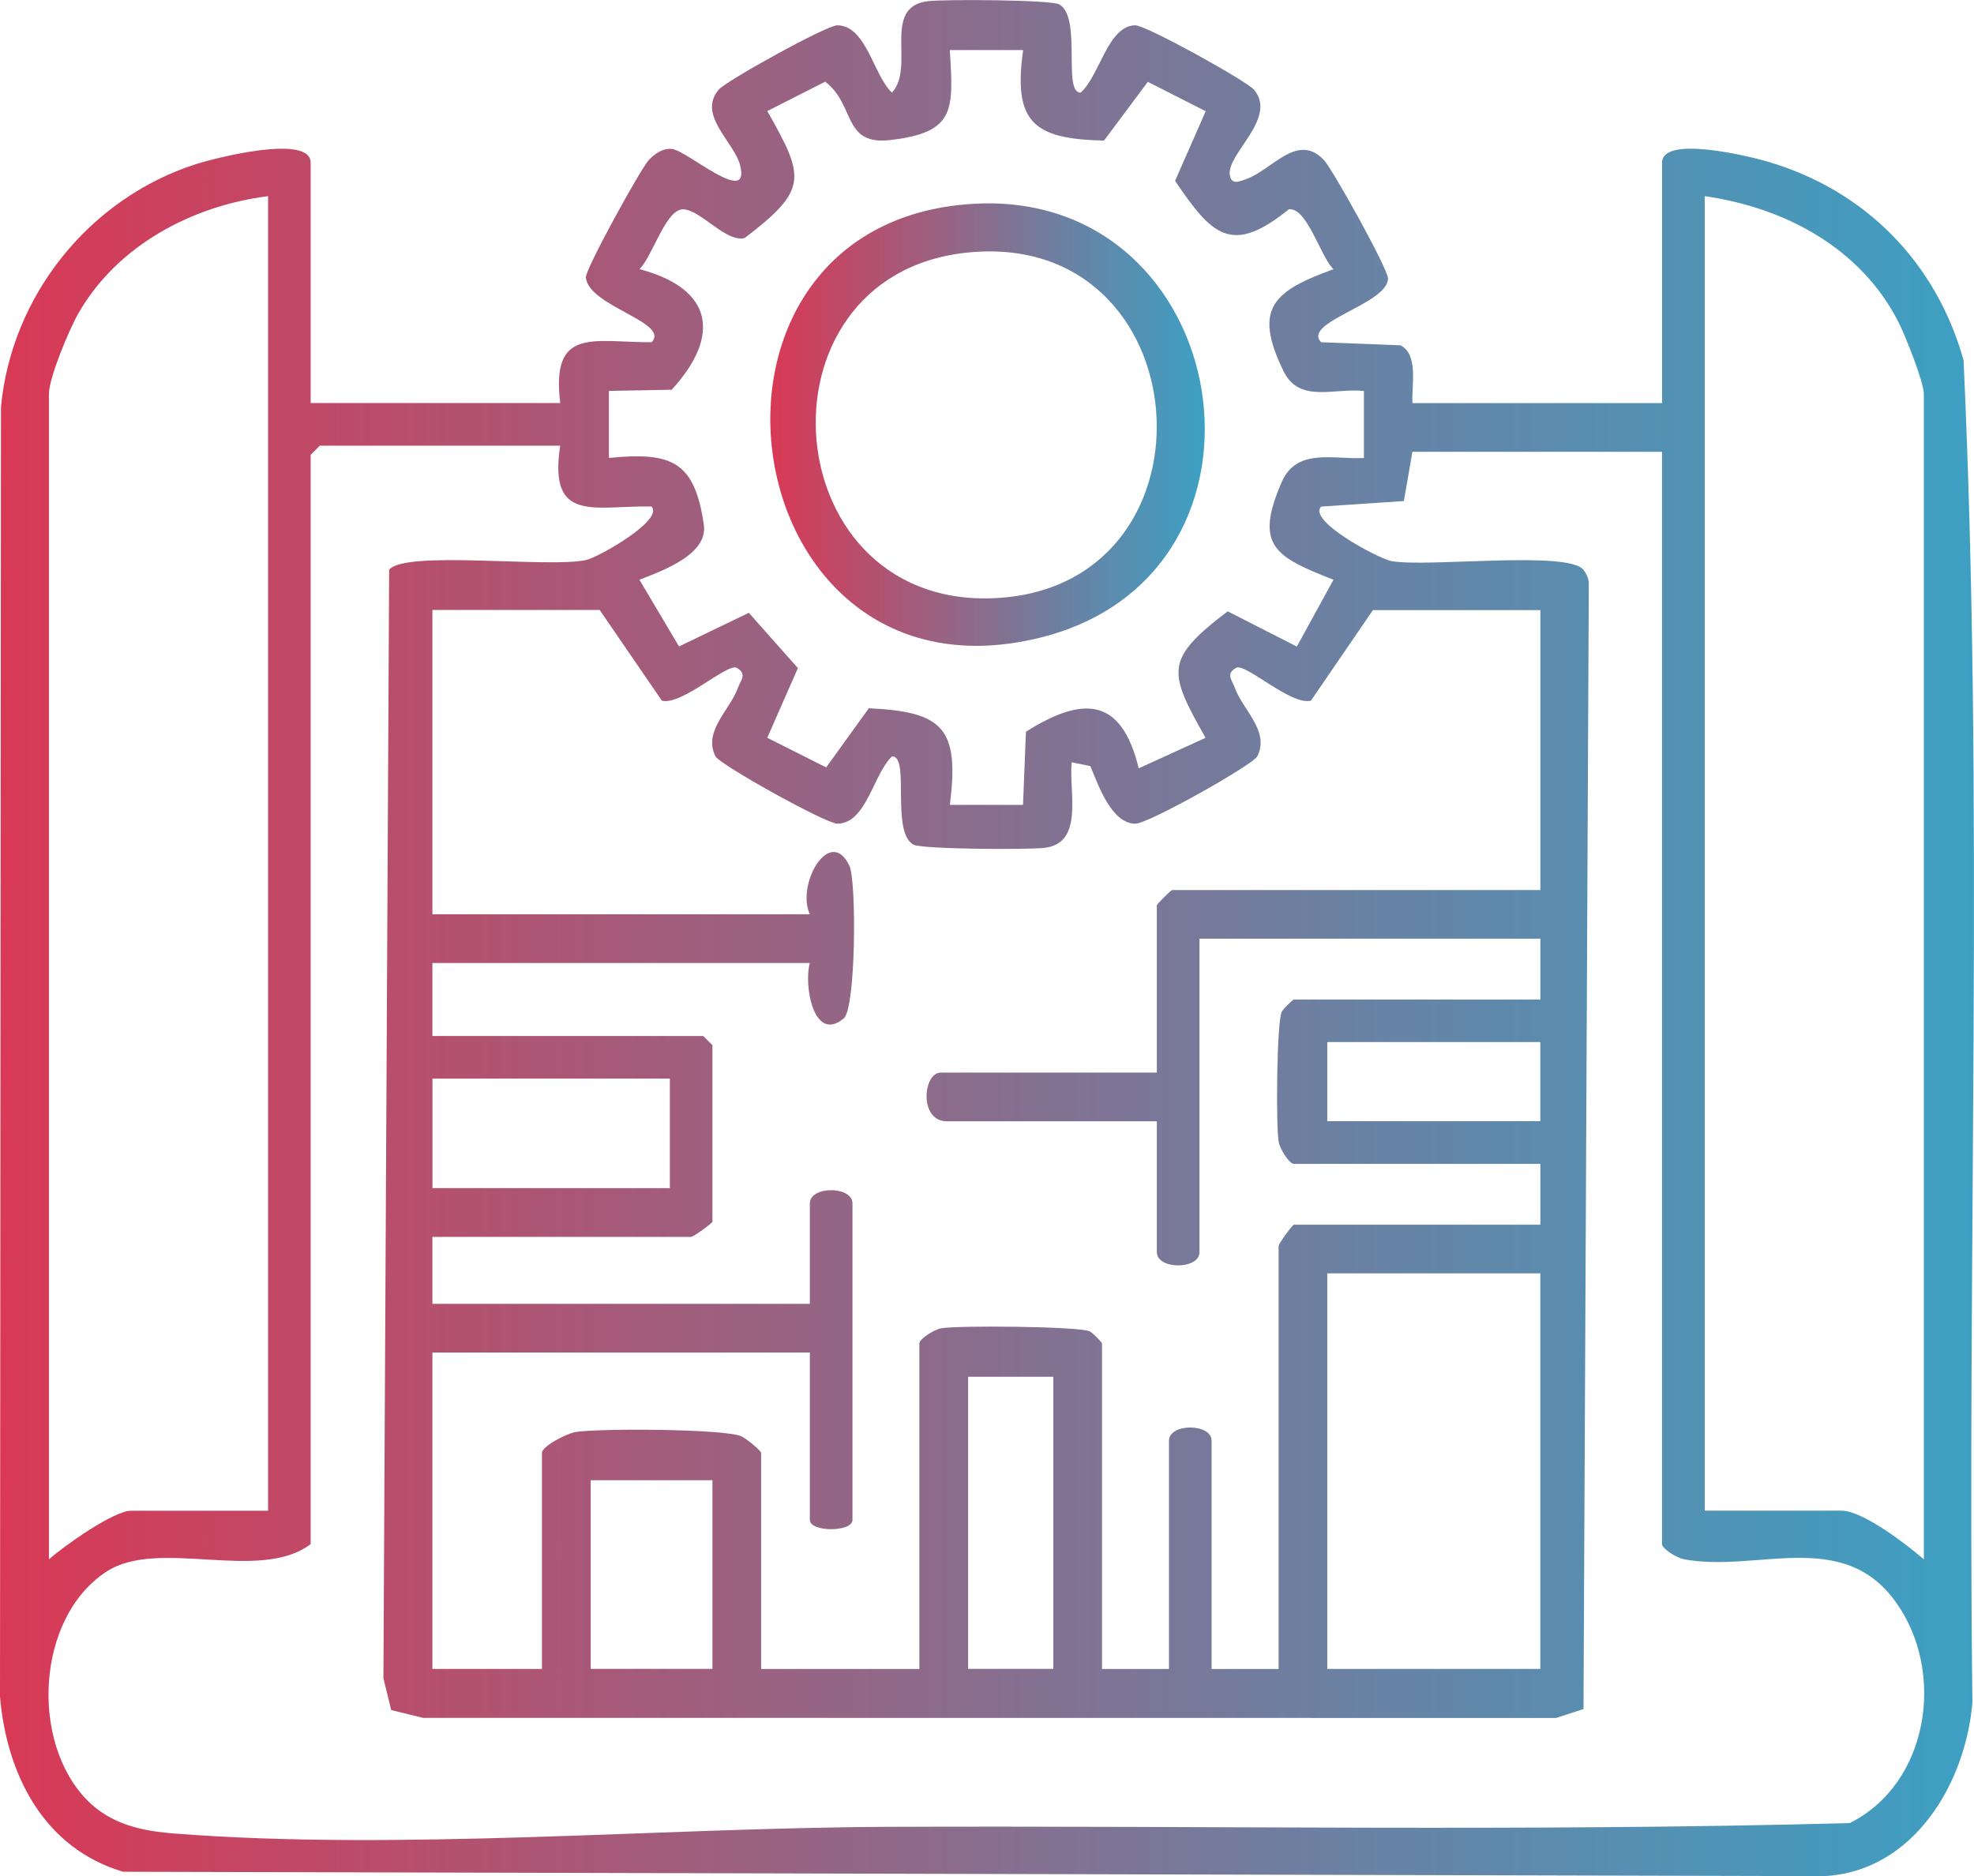<?xml version="1.0" encoding="UTF-8"?> <svg xmlns="http://www.w3.org/2000/svg" xmlns:xlink="http://www.w3.org/1999/xlink" id="Layer_1" data-name="Layer 1" viewBox="0 0 323.63 307.59"><defs><style> .cls-1 { fill: url(#linear-gradient-2); } .cls-2 { fill: url(#linear-gradient); } </style><linearGradient id="linear-gradient" x1="0" y1="153.8" x2="323.63" y2="153.8" gradientUnits="userSpaceOnUse"><stop offset="0" stop-color="#d93955"></stop><stop offset=".07" stop-color="#cd405d"></stop><stop offset=".71" stop-color="#6684a6"></stop><stop offset="1" stop-color="#3da0c3"></stop></linearGradient><linearGradient id="linear-gradient-2" x1="126.28" y1="69.62" x2="197.51" y2="69.62" xlink:href="#linear-gradient"></linearGradient></defs><g id="lbYQDD.tif"><g><path class="cls-2" d="M91.85,66.09c-1.56-12.63,5.51-9.92,14.97-9.98,3.14-3.25-10.37-5.89-10.77-10.63-.11-1.3,8.97-17.81,10.32-19.24.98-1.04,2.26-1.96,3.78-1.82,2.45.21,12.92,9.56,11.2,2.72-.98-3.9-7.05-8.23-3.54-12.42,1.21-1.45,17.72-10.59,19.47-10.57,4.76.04,5.91,8.19,8.95,11.04,3.9-4.22-1.8-14.08,5.93-15,2.67-.32,20.2-.24,21.53.54,3.72,2.2.47,14.54,3.48,14.46,3.13-2.79,4.47-11.01,8.96-11.04,1.76-.01,18.27,9.12,19.47,10.57,3.89,4.67-4.47,10.45-3.98,13.94.24,1.72,1.54,1.11,2.67.71,4.32-1.53,8.41-7.73,12.76-3.13,1.45,1.54,10.53,17.88,10.51,19.43-.06,4.2-14.16,7.14-10.96,10.44l12.98.5c3.05,1.48,1.8,6.7,1.99,9.48h40.92V26.67c0-4.57,14.36-1.03,17.18-.21,16.06,4.65,27.77,16.54,32.25,32.61,3.37,73.04.54,146.75,1.45,220.03-1.11,13.34-9.71,27.81-24.39,28.5l-278.8-.72c-12.97-3.84-19.09-15.9-20.18-28.72L.16,66.71c1.72-18.26,14.54-34.24,32.03-39.82,2.97-.95,18.74-5,18.74-.22v39.41h40.92ZM167.71,8.21h-11.99c.6,9.84.94,13.51-9.76,14.75-7.88.92-5.69-5.83-10.68-9.56l-9.49,4.81c6.2,10.9,6.7,12.89-3.7,20.81-3.02.79-7.02-4.43-9.96-4.7s-5.14,7.76-7.3,9.81c12.13,3.18,13.38,10.95,5.29,19.77l-10.29.19v10.99c10.25-1,14.04.48,15.56,10.95.7,4.85-6.63,7.49-10.56,9.02l6.49,10.94,11.45-5.52,8.04,9.07-5.02,11.42,9.66,4.86,6.99-9.7c12.25.58,14.85,3.29,13.29,15.84h11.99l.48-11.99c9.2-5.8,15.62-5.84,18.49,6l10.96-5c-6.13-10.84-6.78-12.84,3.63-20.74l11.33,5.78,6.01-10.96c-9.66-3.77-12.99-5.63-8.5-15.99,2.47-5.7,8.48-3.69,13.49-3.97v-10.99c-4.96-.52-10.59,2.07-13.19-3.27-5-10.27-1.71-13.1,8.2-16.69-2.11-1.99-4.3-10.14-7.31-9.83-9.4,7.61-12.61,4.3-18.66-4.66l5.02-11.42-9.49-4.81-7.18,9.63c-11.42-.26-14.96-2.87-13.26-14.82ZM43.95,32.16c-12.47,1.57-24.77,8.1-31.13,19.27-1.5,2.63-4.8,10.53-4.8,13.16v191.08c2.4-2.16,10.62-7.98,13.47-7.98h22.46V32.16ZM315.41,255.67V64.59c0-1.92-3.07-9.65-4.17-11.8-6.21-12.16-18.6-18.74-31.76-20.63v215.52h22.46c3.45,0,10.75,5.61,13.47,7.98ZM91.85,73.07h-39.42l-1.5,1.5v178.6c-8.43,6.35-24.87-1.07-33.44,4.48-11.61,7.53-12.58,28.09-3.13,37.57,3.85,3.85,8.75,4.96,14.08,5.38,36.74,2.9,79.6-.91,116.76-1.08,52.66-.23,105.51.81,158.06-.62,12.91-6.44,15.82-24.66,7.58-36.19-8.78-12.3-22.84-4.78-34.84-7.08-1.09-.21-3.52-1.72-3.52-2.47V74.07h-40.92l-1.4,8.08-13.57.91c-2.25,2.35,9.45,8.54,11.53,8.93,5.8,1.08,28.95-1.79,31.49,1.44.49.63.79,1.32.87,2.12l-.87,184.66-4.53,1.46-185.73-.02-5.21-1.28-1.28-5.21.94-181.74c2.57-3.27,26.28-.24,32.32-1.61,2.01-.45,12.8-6.56,10.69-8.77-9.43-.17-16.91,2.83-14.97-9.98ZM98.34,100.01h-27.45v49.89h61.88c-2.29-4.92,3.3-14.59,6.48-7.97,1.19,2.46,1.08,23.35-.91,25.03-4.97,4.18-6.6-5.55-5.57-9.07h-61.88v11.97h44.41l1.5,1.5v28.94c0,.23-3.12,2.49-3.49,2.49h-42.42v10.98h61.88v-16.46c0-2.9,6.99-2.9,6.99,0v51.88c0,2.04-6.99,2.04-6.99,0v-27.44h-61.88v51.88h17.96v-35.42c0-1.1,4.08-3.2,5.55-3.43,3.83-.61,24.25-.53,27.13.7.74.31,3.25,2.35,3.25,2.74v35.42h25.95v-53.38c0-.75,2.42-2.26,3.52-2.47,2.66-.51,22.66-.33,24.41.49.47.22,2.01,1.81,2.01,1.98v53.38h10.98v-37.42c0-2.9,6.99-2.9,6.99,0v37.42h10.98v-69.35c0-.38,2.27-3.49,2.5-3.49h40.42v-9.98h-40.42c-.75,0-2.26-2.42-2.47-3.52-.49-2.54-.34-19.65.49-21.41.22-.47,1.81-2.01,1.98-2.01h40.42v-9.98h-55.89v51.39c0,2.9-6.99,2.9-6.99,0v-21.45h-34.43c-4.61,0-3.91-7.98-1-7.98h35.43v-27.44c0-.18,2.32-2.49,2.5-2.49h60.38v-45.9h-27.45l-10.17,14.85c-3.27.84-10.77-6.26-12.28-5.38-1.73,1-.66,1.97-.22,3.21,1.35,3.75,5.78,7.13,3.72,11.28-.69,1.4-17.88,11.07-20,11.06-3.91-.04-6.01-6.17-7.38-9.45l-3.07-.62c-.46,4.93,2.07,13.25-4.44,14.03-2.67.32-20.2.24-21.53-.54-3.72-2.2-.47-14.54-3.48-14.46-3.08,2.93-4.19,10.99-8.95,11.04-1.84.02-19.32-9.69-20-11.06-2.06-4.14,2.38-7.53,3.72-11.28.45-1.24,1.51-2.2-.22-3.21-1.51-.88-8.98,6.21-12.28,5.38l-10.18-14.85ZM252.53,170.85h-34.93v12.97h34.93v-12.97ZM109.82,176.84h-38.92v17.96h38.92v-17.96ZM252.53,208.77h-34.93v64.86h34.93v-64.86ZM172.69,225.73h-13.97v47.89h13.97v-47.89ZM116.8,242.69h-19.96v30.93h19.96v-30.93Z"></path><path class="cls-1" d="M159.54,33.42c42.93-2.55,53.28,60.49,11.17,71.08-51.19,12.88-62.34-68.04-11.17-71.08ZM158.5,41.42c-36.06,3.8-31.52,59.49,5.7,56.58,36.86-2.88,32.57-60.61-5.7-56.58Z"></path></g></g></svg> 